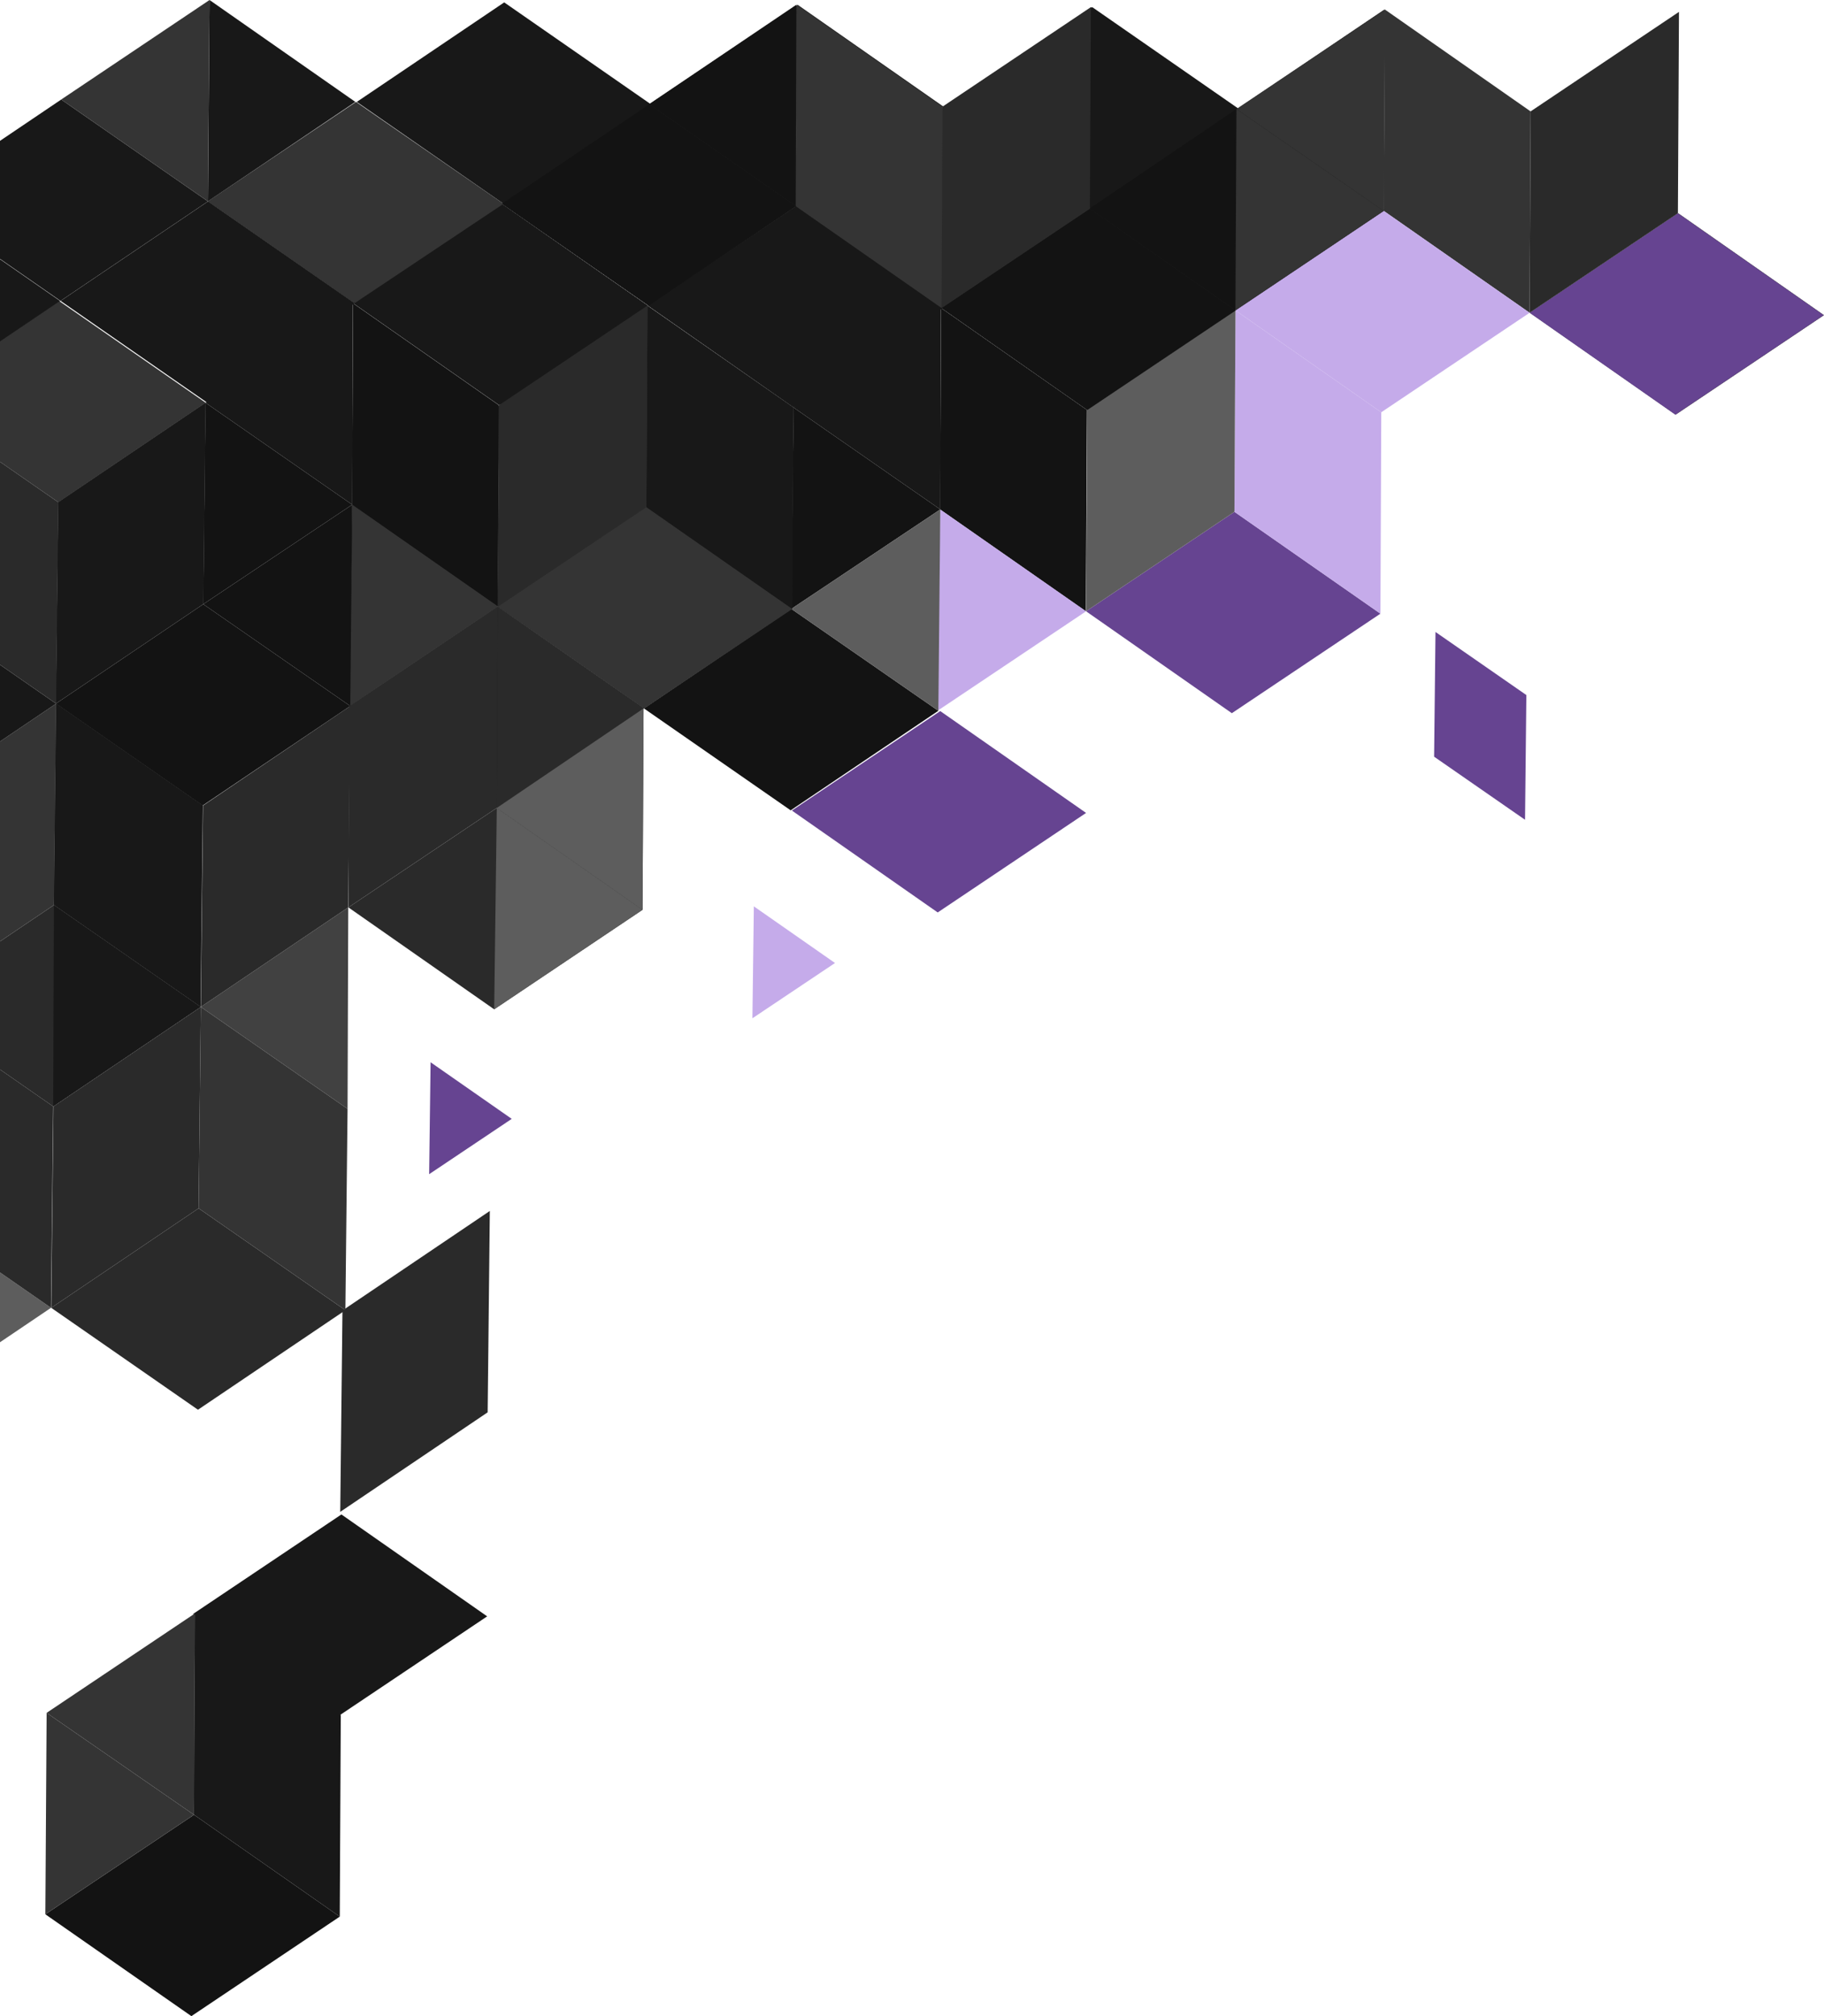 <?xml version="1.0" encoding="UTF-8"?>
<svg id="Layer_2" data-name="Layer 2" xmlns="http://www.w3.org/2000/svg" viewBox="0 0 343.85 380.05">
  <defs>
    <style>
      .cls-1 {
        fill: #181818;
      }

      .cls-2 {
        fill: #c5abea;
      }

      .cls-3 {
        fill: #2a2a2a;
      }

      .cls-4 {
        fill: #664491;
      }

      .cls-5 {
        fill: #131313;
      }

      .cls-6 {
        fill: #1c1c1c;
      }

      .cls-7 {
        isolation: isolate;
      }

      .cls-8 {
        fill: #5d5d5d;
      }

      .cls-9 {
        fill: #343434;
      }

      .cls-10 {
        fill: #414141;
      }
    </style>
  </defs>
  <g id="OBJECTS">
    <g>
      <g class="cls-7">
        <polygon class="cls-1" points="178.12 20.1 205.91 1.35 233.57 20.55 205.78 39.31 178.12 20.1"/>
      </g>
      <polygon class="cls-5" points="204.7 115.23 204.9 77.27 177.41 58.06 177.22 96.03 204.7 115.23"/>
      <g class="cls-7">
        <polygon class="cls-1" points="232.91 58.51 205.43 39.31 177.46 58.06 204.94 77.27 232.91 58.51"/>
      </g>
      <polygon class="cls-4" points="260.23 115.68 232.71 96.48 204.74 115.23 232.22 134.44 260.23 115.68"/>
      <polygon class="cls-2" points="204.74 115.23 177.22 96.03 176.73 133.99 204.74 115.23"/>
      <polygon class="cls-2" points="141.84 191.95 157.41 181.53 142.11 170.85 141.84 191.95"/>
      <polygon class="cls-4" points="96.47 210.91 81.17 200.24 80.9 221.34 96.47 210.91"/>
      <polygon class="cls-2" points="260.23 115.68 260.39 77.72 232.91 58.51 232.71 96.48 260.23 115.68"/>
      <polygon class="cls-8" points="232.71 96.48 232.91 58.51 204.94 77.27 204.74 115.23 232.71 96.48"/>
      <g class="cls-7">
        <polygon class="cls-9" points="343.85 59.41 316.37 40.2 288.4 58.96 315.88 78.17 343.85 59.41"/>
      </g>
      <g class="cls-7">
        <polygon class="cls-1" points="149.6 76.82 177.39 58.06 177.26 96.03 149.6 76.82"/>
      </g>
      <polygon class="cls-5" points="121.39 133.54 149.18 114.78 176.89 133.99 149.05 152.75 121.39 133.54"/>
      <polygon class="cls-1" points="121.39 133.54 121.81 95.58 149.6 76.82 149.18 114.78 121.39 133.54"/>
      <polygon class="cls-1" points="121.81 95.58 149.6 76.82 149.18 114.78 121.81 95.58"/>
      <polygon class="cls-5" points="149.18 114.78 149.6 76.82 177.26 96.03 149.18 114.78"/>
      <polygon class="cls-8" points="149.18 114.78 177.26 96.03 176.89 133.99 149.18 114.78"/>
      <g class="cls-7">
        <polygon class="cls-3" points="64.14 284.99 64.56 247.03 92.34 228.27 91.93 266.23 64.14 284.99"/>
      </g>
      <g class="cls-7">
        <polygon class="cls-9" points="94.19 76.37 121.98 57.61 149.64 76.82 121.85 95.58 94.19 76.37"/>
      </g>
      <g class="cls-7">
        <polygon class="cls-1" points="65.98 133.09 93.77 114.33 121.43 133.54 93.65 152.3 65.98 133.09"/>
        <polygon class="cls-9" points="65.98 133.09 66.4 95.13 94.19 76.37 93.77 114.33 65.98 133.09"/>
        <polygon class="cls-3" points="93.77 114.33 94.19 76.37 121.85 95.58 121.43 133.54 93.77 114.33"/>
      </g>
      <polygon class="cls-4" points="270.35 142.64 270.61 119.13 287.74 131.02 287.49 154.53 270.35 142.64"/>
      <g class="cls-7">
        <polygon class="cls-1" points="122.18 57.62 94.39 76.37 66.73 57.17 94.52 38.41 122.18 57.62"/>
      </g>
      <g>
        <g class="cls-7">
          <polygon class="cls-1" points="150.06 38.86 122.27 57.62 94.61 38.41 122.4 19.65 150.06 38.86"/>
        </g>
        <g class="cls-7">
          <polygon class="cls-1" points="177.85 20.1 150.06 38.86 150.36 .9 177.85 20.1"/>
          <polygon class="cls-9" points="150.36 .9 150.06 38.86 122.4 19.65 150.36 .9"/>
        </g>
      </g>
      <g class="cls-7">
        <polygon class="cls-9" points="205.78 39.31 177.68 58.07 150.02 38.86 177.98 20.1 205.78 39.31"/>
      </g>
      <polygon class="cls-1" points="177.74 58.07 149.95 76.82 122.29 57.62 150.08 38.86 177.74 58.07"/>
      <polygon class="cls-4" points="288.35 58.96 315.83 78.17 343.8 59.41 316.31 40.2 288.35 58.96"/>
      <polygon class="cls-4" points="149.28 152.79 176.77 172 204.74 153.24 177.25 134.04 149.28 152.79"/>
      <g class="cls-7">
        <polygon class="cls-9" points="261.06 1.79 260.86 39.76 288.35 58.96 288.54 21 261.06 1.79"/>
        <polygon class="cls-3" points="288.54 21 288.35 58.96 316.31 40.2 316.51 2.24 288.54 21"/>
      </g>
      <g class="cls-7">
        <polygon class="cls-5" points="260.96 39.76 233.17 58.51 205.51 39.31 233.3 20.55 260.96 39.76"/>
        <polygon class="cls-5" points="233.17 58.51 205.51 39.31 233.3 20.55 233.17 58.51"/>
        <polygon class="cls-5" points="260.86 39.76 233.2 20.55 260.99 1.79 260.86 39.76"/>
      </g>
      <g class="cls-7">
        <polygon class="cls-1" points="67.26 19.21 95.05 .45 122.71 19.66 94.92 38.41 67.26 19.21"/>
      </g>
      <polygon class="cls-5" points="93.84 114.33 94.04 76.37 66.56 57.17 66.36 95.13 93.84 114.33"/>
      <g class="cls-7">
        <polygon class="cls-3" points="121.13 171.5 93.65 152.3 65.68 171.05 93.16 190.26 121.13 171.5"/>
        <polygon class="cls-8" points="121.13 171.5 93.65 152.3 93.16 190.26 121.13 171.5"/>
        <polygon class="cls-3" points="121.13 171.5 121.32 133.54 93.84 114.33 93.65 152.3 121.13 171.5"/>
        <polygon class="cls-8" points="121.13 171.5 121.32 133.54 93.65 152.3 121.13 171.5"/>
        <polygon class="cls-3" points="93.65 152.3 93.84 114.33 65.87 133.09 65.68 171.05 93.65 152.3"/>
      </g>
      <g class="cls-7">
        <polygon class="cls-1" points="122.05 57.61 94.57 38.41 66.6 57.17 94.08 76.37 122.05 57.61"/>
      </g>
      <g class="cls-7">
        <polygon class="cls-9" points="149.37 114.78 121.85 95.58 93.88 114.33 121.37 133.54 149.37 114.78"/>
        <polygon class="cls-9" points="93.88 114.33 66.36 95.13 65.87 133.09 93.88 114.33"/>
        <polygon class="cls-1" points="149.37 114.78 149.53 76.82 122.05 57.61 121.85 95.58 149.37 114.78"/>
        <polygon class="cls-3" points="121.85 95.58 122.05 57.61 94.08 76.37 93.88 114.33 121.85 95.58"/>
      </g>
      <g class="cls-7">
        <polygon class="cls-1" points="177.58 58.06 150.1 38.86 122.13 57.62 149.61 76.82 177.58 58.06"/>
      </g>
      <g class="cls-7">
        <polygon class="cls-1" points="91.84 304.69 64.36 285.48 36.39 304.24 63.87 323.44 91.84 304.69"/>
      </g>
      <g class="cls-7">
        <polygon class="cls-5" points="64.05 361.29 36.57 342.09 8.55 360.85 36.08 380.05 64.05 361.29"/>
        <polygon class="cls-1" points="64.05 361.29 64.24 323.33 36.76 304.13 36.57 342.09 64.05 361.29"/>
        <polygon class="cls-1" points="64.24 323.33 36.76 304.13 36.57 342.09 64.24 323.33"/>
        <polygon class="cls-9" points="36.57 342.09 36.76 304.13 8.79 322.88 36.57 342.09"/>
        <polygon class="cls-9" points="36.57 342.09 8.79 322.88 8.55 360.85 36.57 342.09"/>
      </g>
      <g class="cls-7">
        <polygon class="cls-9" points="232.99 58.51 205.51 39.31 177.54 58.06 205.02 77.27 232.99 58.51"/>
      </g>
      <g class="cls-7">
        <polygon class="cls-10" points="37.86 189.81 65.65 171.05 65.52 209.02 37.86 189.81"/>
        <polygon class="cls-3" points="37.86 189.81 38.28 151.85 66.03 133.09 65.65 171.05 37.86 189.81"/>
      </g>
      <g class="cls-7">
        <polygon class="cls-3" points="9.66 246.53 37.44 227.77 65.11 246.98 37.32 265.74 9.66 246.53"/>
        <polygon class="cls-3" points="9.66 246.53 10.07 208.57 37.86 189.81 37.44 227.77 9.66 246.53"/>
        <polygon class="cls-9" points="37.44 227.77 37.86 189.81 65.52 209.02 65.11 246.98 37.44 227.77"/>
      </g>
      <g>
        <g class="cls-7">
          <polygon class="cls-1" points="38.74 75.92 66.53 57.17 66.4 95.13 38.74 75.92"/>
        </g>
        <g class="cls-7">
          <polygon class="cls-5" points="10.53 132.64 38.32 113.89 66.03 133.09 38.2 151.85 10.53 132.64"/>
          <polygon class="cls-1" points="10.53 132.64 10.95 94.68 38.74 75.92 38.32 113.89 10.53 132.64"/>
          <polygon class="cls-1" points="10.95 94.68 38.74 75.92 38.32 113.89 10.95 94.68"/>
          <polygon class="cls-5" points="38.32 113.89 38.74 75.92 66.4 95.13 38.32 113.89"/>
          <polygon class="cls-5" points="38.32 113.89 66.4 95.13 66.03 133.09 38.32 113.89"/>
        </g>
      </g>
      <g class="cls-7">
        <polygon class="cls-3" points="0 201.6 10.03 208.57 37.82 189.81 10.16 170.61 0 177.46 0 201.6"/>
        <polygon class="cls-1" points="10.16 170.61 37.82 189.81 10.03 208.57 10.16 170.61"/>
        <polygon class="cls-9" points="0 177.46 10.16 170.61 10.58 132.64 0 139.78 0 177.46"/>
        <polygon class="cls-6" points="10.16 170.61 10.58 132.64 38.24 151.85 10.16 170.61"/>
        <polygon class="cls-1" points="10.16 170.61 10.58 132.64 38.24 151.85 37.82 189.81 10.16 170.61"/>
      </g>
      <g class="cls-7">
        <polygon class="cls-8" points="0 253.02 9.61 246.53 0 239.86 0 253.02"/>
        <polygon class="cls-3" points="0 239.86 9.61 246.53 10.03 208.57 0 201.6 0 239.86"/>
      </g>
      <g class="cls-7">
        <polygon class="cls-9" points="0 87.05 11 94.68 38.78 75.92 11.12 56.72 0 64.23 0 87.05"/>
      </g>
      <g class="cls-7">
        <polygon class="cls-1" points="0 139.78 10.58 132.64 0 125.3 0 139.78"/>
        <polygon class="cls-3" points="0 125.3 10.58 132.64 11 94.68 0 87.05 0 125.3"/>
      </g>
      <g class="cls-7">
        <polygon class="cls-1" points="0 64.36 11.32 56.72 0 48.86 0 64.36"/>
      </g>
      <g>
        <g class="cls-7">
          <polygon class="cls-1" points="0 48.8 11.41 56.72 39.2 37.96 11.54 18.76 0 26.55 0 48.8"/>
        </g>
        <g class="cls-7">
          <polygon class="cls-1" points="66.99 19.21 39.2 37.96 39.5 0 66.99 19.21"/>
          <polygon class="cls-9" points="39.5 0 39.2 37.96 11.54 18.76 39.5 0"/>
        </g>
      </g>
      <g class="cls-7">
        <polygon class="cls-9" points="94.92 38.41 66.82 57.17 39.16 37.96 67.12 19.21 94.92 38.41"/>
      </g>
      <polygon class="cls-1" points="66.89 57.17 39.1 75.93 11.43 56.72 39.22 37.96 66.89 57.17"/>
      <g>
        <polygon class="cls-2" points="232.9 58.51 260.38 77.72 288.35 58.96 260.86 39.76 232.9 58.51"/>
        <g class="cls-7">
          <polygon class="cls-1" points="205.61 1.34 205.41 39.31 232.9 58.51 233.09 20.55 205.61 1.34"/>
          <polygon class="cls-5" points="205.41 39.31 232.9 58.51 233.09 20.55 205.41 39.31"/>
          <polygon class="cls-9" points="233.09 20.55 232.9 58.51 260.86 39.76 233.09 20.55"/>
          <polygon class="cls-9" points="233.09 20.55 260.86 39.76 261.11 1.79 233.09 20.55"/>
        </g>
      </g>
      <polygon class="cls-5" points="177.49 58.06 204.97 77.27 232.94 58.51 205.46 39.31 177.49 58.06"/>
      <g class="cls-7">
        <polygon class="cls-9" points="150.2 .89 150.01 38.86 177.49 58.06 177.68 20.1 150.2 .89"/>
        <polygon class="cls-3" points="177.68 20.1 177.49 58.06 205.46 39.31 205.65 1.34 177.68 20.1"/>
      </g>
      <g class="cls-7">
        <polygon class="cls-5" points="150.1 38.86 122.31 57.62 94.65 38.41 122.44 19.65 150.1 38.86"/>
        <polygon class="cls-5" points="122.31 57.62 94.65 38.41 122.44 19.65 122.31 57.62"/>
        <polygon class="cls-5" points="150 38.86 122.34 19.65 150.13 .89 150 38.86"/>
      </g>
    </g>
  </g>
</svg>